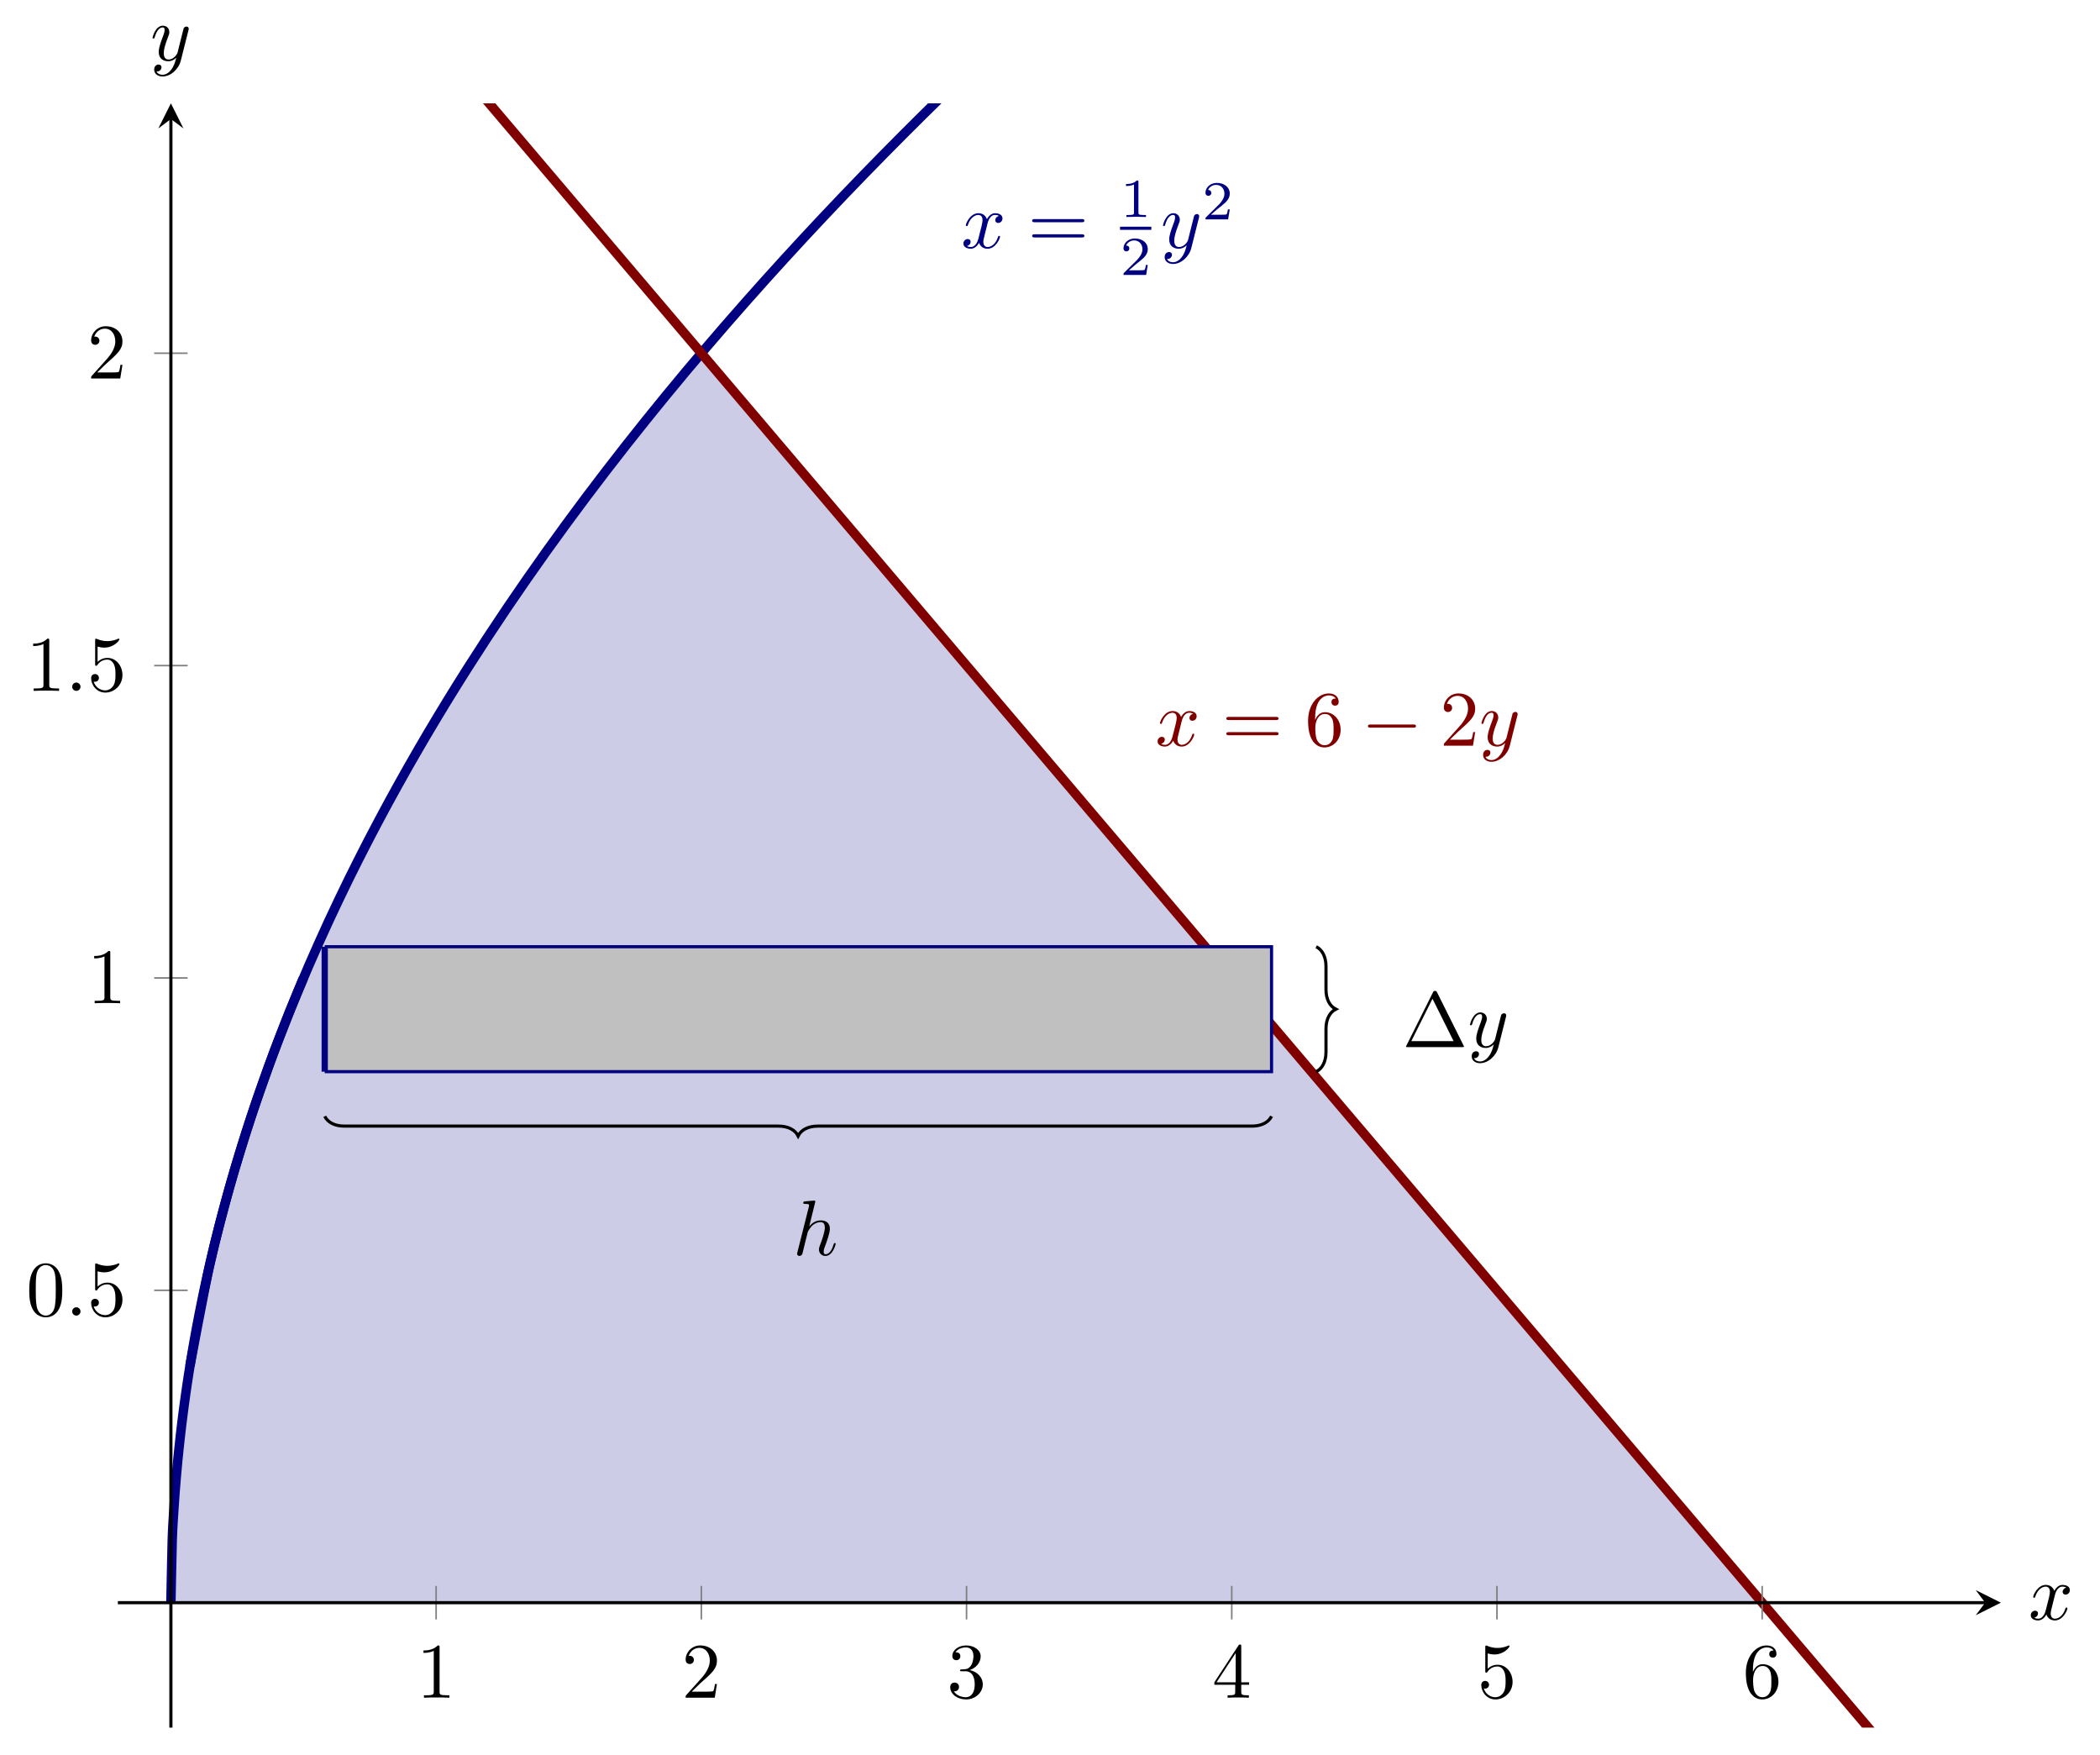 <?xml version='1.0' encoding='UTF-8'?>
<!-- This file was generated by dvisvgm 3.2.2 -->
<svg version='1.1' xmlns='http://www.w3.org/2000/svg' xmlns:xlink='http://www.w3.org/1999/xlink' width='373.22pt' height='311.807pt' viewBox='5.042 189.689 373.22 311.807'>
<defs>
<path id='g4-1' d='M4.403-6.954C4.334-7.083 4.314-7.133 4.144-7.133S3.955-7.083 3.885-6.954L.518-.199C.468-.11 .468-.09 .468-.08C.468 0 .528 0 .687 0H7.601C7.761 0 7.821 0 7.821-.08C7.821-.09 7.821-.11 7.771-.199L4.403-6.954ZM3.826-6.137L6.506-.757H1.136L3.826-6.137Z'/>
<path id='g4-48' d='M4.583-3.188C4.583-3.985 4.533-4.782 4.184-5.519C3.726-6.476 2.909-6.635 2.491-6.635C1.893-6.635 1.166-6.376 .757-5.45C.438-4.762 .389-3.985 .389-3.188C.389-2.441 .428-1.544 .837-.787C1.265 .02 1.993 .219 2.481 .219C3.019 .219 3.776 .01 4.214-.936C4.533-1.624 4.583-2.401 4.583-3.188ZM2.481 0C2.092 0 1.504-.249 1.325-1.205C1.215-1.803 1.215-2.72 1.215-3.308C1.215-3.945 1.215-4.603 1.295-5.141C1.484-6.326 2.232-6.416 2.481-6.416C2.809-6.416 3.467-6.237 3.656-5.25C3.756-4.692 3.756-3.935 3.756-3.308C3.756-2.56 3.756-1.883 3.646-1.245C3.497-.299 2.929 0 2.481 0Z'/>
<path id='g4-49' d='M2.929-6.376C2.929-6.615 2.929-6.635 2.7-6.635C2.082-5.998 1.205-5.998 .887-5.998V-5.689C1.086-5.689 1.674-5.689 2.192-5.948V-.787C2.192-.428 2.162-.309 1.265-.309H.946V0C1.295-.03 2.162-.03 2.56-.03S3.826-.03 4.174 0V-.309H3.856C2.959-.309 2.929-.418 2.929-.787V-6.376Z'/>
<path id='g4-50' d='M1.265-.767L2.321-1.793C3.875-3.168 4.473-3.706 4.473-4.702C4.473-5.838 3.577-6.635 2.361-6.635C1.235-6.635 .498-5.719 .498-4.832C.498-4.274 .996-4.274 1.026-4.274C1.196-4.274 1.544-4.394 1.544-4.802C1.544-5.061 1.365-5.32 1.016-5.32C.936-5.32 .917-5.32 .887-5.31C1.116-5.958 1.654-6.326 2.232-6.326C3.138-6.326 3.567-5.519 3.567-4.702C3.567-3.905 3.068-3.118 2.521-2.501L.608-.369C.498-.259 .498-.239 .498 0H4.194L4.473-1.733H4.224C4.174-1.435 4.105-.996 4.005-.847C3.935-.767 3.278-.767 3.059-.767H1.265Z'/>
<path id='g4-51' d='M2.889-3.507C3.706-3.776 4.284-4.473 4.284-5.26C4.284-6.077 3.407-6.635 2.451-6.635C1.445-6.635 .687-6.037 .687-5.28C.687-4.951 .907-4.762 1.196-4.762C1.504-4.762 1.704-4.981 1.704-5.27C1.704-5.768 1.235-5.768 1.086-5.768C1.395-6.257 2.052-6.386 2.411-6.386C2.819-6.386 3.367-6.167 3.367-5.27C3.367-5.151 3.347-4.573 3.088-4.134C2.79-3.656 2.451-3.626 2.202-3.616C2.122-3.606 1.883-3.587 1.813-3.587C1.733-3.577 1.664-3.567 1.664-3.467C1.664-3.357 1.733-3.357 1.903-3.357H2.341C3.158-3.357 3.527-2.68 3.527-1.704C3.527-.349 2.839-.06 2.401-.06C1.973-.06 1.225-.229 .877-.817C1.225-.767 1.534-.986 1.534-1.365C1.534-1.724 1.265-1.923 .976-1.923C.737-1.923 .418-1.783 .418-1.345C.418-.438 1.345 .219 2.431 .219C3.646 .219 4.553-.687 4.553-1.704C4.553-2.521 3.925-3.298 2.889-3.507Z'/>
<path id='g4-52' d='M2.929-1.644V-.777C2.929-.418 2.909-.309 2.172-.309H1.963V0C2.371-.03 2.889-.03 3.308-.03S4.254-.03 4.663 0V-.309H4.453C3.716-.309 3.696-.418 3.696-.777V-1.644H4.692V-1.953H3.696V-6.486C3.696-6.685 3.696-6.745 3.537-6.745C3.447-6.745 3.417-6.745 3.337-6.625L.279-1.953V-1.644H2.929ZM2.989-1.953H.558L2.989-5.669V-1.953Z'/>
<path id='g4-53' d='M4.473-2.002C4.473-3.188 3.656-4.184 2.58-4.184C2.102-4.184 1.674-4.025 1.315-3.676V-5.619C1.514-5.559 1.843-5.489 2.162-5.489C3.387-5.489 4.085-6.396 4.085-6.526C4.085-6.585 4.055-6.635 3.985-6.635C3.975-6.635 3.955-6.635 3.905-6.605C3.706-6.516 3.218-6.316 2.55-6.316C2.152-6.316 1.694-6.386 1.225-6.595C1.146-6.625 1.126-6.625 1.106-6.625C1.006-6.625 1.006-6.545 1.006-6.386V-3.437C1.006-3.258 1.006-3.178 1.146-3.178C1.215-3.178 1.235-3.208 1.275-3.268C1.385-3.427 1.753-3.965 2.56-3.965C3.078-3.965 3.328-3.507 3.407-3.328C3.567-2.959 3.587-2.57 3.587-2.072C3.587-1.724 3.587-1.126 3.347-.707C3.108-.319 2.74-.06 2.281-.06C1.554-.06 .986-.588 .817-1.176C.847-1.166 .877-1.156 .986-1.156C1.315-1.156 1.484-1.405 1.484-1.644S1.315-2.132 .986-2.132C.847-2.132 .498-2.062 .498-1.604C.498-.747 1.186 .219 2.301 .219C3.457 .219 4.473-.737 4.473-2.002Z'/>
<path id='g4-54' d='M1.315-3.268V-3.507C1.315-6.027 2.55-6.386 3.059-6.386C3.298-6.386 3.716-6.326 3.935-5.988C3.786-5.988 3.387-5.988 3.387-5.539C3.387-5.23 3.626-5.081 3.846-5.081C4.005-5.081 4.304-5.171 4.304-5.559C4.304-6.157 3.866-6.635 3.039-6.635C1.763-6.635 .418-5.35 .418-3.148C.418-.488 1.574 .219 2.501 .219C3.606 .219 4.553-.717 4.553-2.032C4.553-3.298 3.666-4.254 2.56-4.254C1.883-4.254 1.514-3.746 1.315-3.268ZM2.501-.06C1.873-.06 1.574-.658 1.514-.807C1.335-1.275 1.335-2.072 1.335-2.252C1.335-3.029 1.654-4.025 2.55-4.025C2.71-4.025 3.168-4.025 3.477-3.407C3.656-3.039 3.656-2.531 3.656-2.042C3.656-1.564 3.656-1.066 3.487-.707C3.188-.11 2.73-.06 2.501-.06Z'/>
<path id='g4-61' d='M6.844-3.258C6.994-3.258 7.183-3.258 7.183-3.457S6.994-3.656 6.854-3.656H.887C.747-3.656 .558-3.656 .558-3.457S.747-3.258 .897-3.258H6.844ZM6.854-1.325C6.994-1.325 7.183-1.325 7.183-1.524S6.994-1.724 6.844-1.724H.897C.747-1.724 .558-1.724 .558-1.524S.747-1.325 .887-1.325H6.854Z'/>
<path id='g0-0' d='M6.565-2.291C6.735-2.291 6.914-2.291 6.914-2.491S6.735-2.69 6.565-2.69H1.176C1.006-2.69 .827-2.69 .827-2.491S1.006-2.291 1.176-2.291H6.565Z'/>
<path id='g3-49' d='M2.336-4.435C2.336-4.624 2.322-4.631 2.127-4.631C1.681-4.191 1.046-4.184 .76-4.184V-3.933C.928-3.933 1.388-3.933 1.771-4.129V-.572C1.771-.342 1.771-.251 1.074-.251H.809V0C.934-.007 1.792-.028 2.05-.028C2.267-.028 3.145-.007 3.299 0V-.251H3.034C2.336-.251 2.336-.342 2.336-.572V-4.435Z'/>
<path id='g3-50' d='M3.522-1.269H3.285C3.264-1.116 3.194-.704 3.103-.635C3.048-.593 2.511-.593 2.413-.593H1.13C1.862-1.241 2.106-1.437 2.525-1.764C3.041-2.176 3.522-2.608 3.522-3.271C3.522-4.115 2.783-4.631 1.89-4.631C1.025-4.631 .439-4.024 .439-3.382C.439-3.027 .739-2.992 .809-2.992C.976-2.992 1.179-3.11 1.179-3.361C1.179-3.487 1.13-3.731 .767-3.731C.983-4.226 1.458-4.38 1.785-4.38C2.483-4.38 2.845-3.836 2.845-3.271C2.845-2.664 2.413-2.183 2.19-1.932L.509-.272C.439-.209 .439-.195 .439 0H3.313L3.522-1.269Z'/>
<path id='g2-58' d='M1.913-.528C1.913-.817 1.674-1.056 1.385-1.056S.857-.817 .857-.528S1.096 0 1.385 0S1.913-.239 1.913-.528Z'/>
<path id='g2-104' d='M2.859-6.804C2.859-6.814 2.859-6.914 2.73-6.914C2.501-6.914 1.773-6.834 1.514-6.814C1.435-6.804 1.325-6.795 1.325-6.615C1.325-6.496 1.415-6.496 1.564-6.496C2.042-6.496 2.062-6.426 2.062-6.326L2.032-6.127L.588-.389C.548-.249 .548-.229 .548-.169C.548 .06 .747 .11 .837 .11C.996 .11 1.156-.01 1.205-.149L1.395-.907L1.614-1.803C1.674-2.022 1.733-2.242 1.783-2.471C1.803-2.531 1.883-2.859 1.893-2.919C1.923-3.009 2.232-3.567 2.57-3.836C2.79-3.995 3.098-4.184 3.527-4.184S4.065-3.846 4.065-3.487C4.065-2.949 3.686-1.863 3.447-1.255C3.367-1.026 3.318-.907 3.318-.707C3.318-.239 3.666 .11 4.134 .11C5.071 .11 5.44-1.345 5.44-1.425C5.44-1.524 5.35-1.524 5.32-1.524C5.22-1.524 5.22-1.494 5.171-1.345C5.021-.817 4.702-.11 4.154-.11C3.985-.11 3.915-.209 3.915-.438C3.915-.687 4.005-.927 4.095-1.146C4.254-1.574 4.702-2.76 4.702-3.337C4.702-3.985 4.304-4.403 3.557-4.403C2.929-4.403 2.451-4.095 2.082-3.636L2.859-6.804Z'/>
<path id='g2-120' d='M3.328-3.009C3.387-3.268 3.616-4.184 4.314-4.184C4.364-4.184 4.603-4.184 4.812-4.055C4.533-4.005 4.334-3.756 4.334-3.517C4.334-3.357 4.443-3.168 4.712-3.168C4.932-3.168 5.25-3.347 5.25-3.746C5.25-4.264 4.663-4.403 4.324-4.403C3.746-4.403 3.397-3.875 3.278-3.646C3.029-4.304 2.491-4.403 2.202-4.403C1.166-4.403 .598-3.118 .598-2.869C.598-2.77 .697-2.77 .717-2.77C.797-2.77 .827-2.79 .847-2.879C1.186-3.935 1.843-4.184 2.182-4.184C2.371-4.184 2.72-4.095 2.72-3.517C2.72-3.208 2.55-2.54 2.182-1.146C2.022-.528 1.674-.11 1.235-.11C1.176-.11 .946-.11 .737-.239C.986-.289 1.205-.498 1.205-.777C1.205-1.046 .986-1.126 .837-1.126C.538-1.126 .289-.867 .289-.548C.289-.09 .787 .11 1.225 .11C1.883 .11 2.242-.588 2.271-.648C2.391-.279 2.75 .11 3.347 .11C4.374 .11 4.941-1.176 4.941-1.425C4.941-1.524 4.852-1.524 4.822-1.524C4.732-1.524 4.712-1.484 4.692-1.415C4.364-.349 3.686-.11 3.367-.11C2.979-.11 2.819-.428 2.819-.767C2.819-.986 2.879-1.205 2.989-1.644L3.328-3.009Z'/>
<path id='g2-121' d='M4.842-3.796C4.882-3.935 4.882-3.955 4.882-4.025C4.882-4.204 4.742-4.294 4.593-4.294C4.493-4.294 4.334-4.234 4.244-4.085C4.224-4.035 4.144-3.726 4.105-3.547C4.035-3.288 3.965-3.019 3.905-2.75L3.457-.956C3.417-.807 2.989-.11 2.331-.11C1.823-.11 1.714-.548 1.714-.917C1.714-1.375 1.883-1.993 2.222-2.869C2.381-3.278 2.421-3.387 2.421-3.587C2.421-4.035 2.102-4.403 1.604-4.403C.658-4.403 .289-2.959 .289-2.869C.289-2.77 .389-2.77 .408-2.77C.508-2.77 .518-2.79 .568-2.949C.837-3.885 1.235-4.184 1.574-4.184C1.654-4.184 1.823-4.184 1.823-3.866C1.823-3.616 1.724-3.357 1.654-3.168C1.255-2.112 1.076-1.544 1.076-1.076C1.076-.189 1.704 .11 2.291 .11C2.68 .11 3.019-.06 3.298-.339C3.168 .179 3.049 .667 2.65 1.196C2.391 1.534 2.012 1.823 1.554 1.823C1.415 1.823 .966 1.793 .797 1.405C.956 1.405 1.086 1.405 1.225 1.285C1.325 1.196 1.425 1.066 1.425 .877C1.425 .568 1.156 .528 1.056 .528C.827 .528 .498 .687 .498 1.176C.498 1.674 .936 2.042 1.554 2.042C2.58 2.042 3.606 1.136 3.885 .01L4.842-3.796Z'/>
</defs>
<g id='page12' transform='matrix(1.4 0 0 1.4 0 0)'>
<g stroke-miterlimit='10' transform='translate(18.563,354.776)scale(0.996,-0.996)'>
<g fill='#000' stroke='#000'>
<g stroke-width='0.4'>
<clipPath id='pgfcp26'>
<path d='M0 0H240V206.997H0Z'/> </clipPath>
<g clip-path='url(#pgfcp26)'>
<g stroke-width='0.4'>
<g fill='#cccce6' stroke='#cccce6'>
<path d='M6.761 15.923L7.1 27.21L7.44 31.886L7.78 35.473L8.12 38.498L8.459 41.162L8.799 43.571L9.139 45.786L9.478 47.848L9.818 49.785L10.158 51.617L10.498 53.359L10.837 55.023L11.177 56.62L11.517 58.156L11.857 59.639L12.196 61.072L12.536 62.462L12.876 63.811L13.215 65.123L13.555 66.401L13.895 67.648L14.235 68.865L14.574 70.055L14.914 71.219L15.254 72.36L15.594 73.477L15.933 74.574L16.273 75.65L16.613 76.707L16.952 77.746L17.292 78.768L17.632 79.774L17.972 80.764L18.311 81.739L18.651 82.7L18.991 83.647L19.331 84.581L19.67 85.503L20.01 86.412L20.35 87.31L20.689 88.197L21.029 89.073L21.369 89.939L21.709 90.795L22.048 91.641L22.388 92.478L22.728 93.305L23.068 94.124L23.407 94.934L23.747 95.737L24.087 96.531L24.426 97.317L24.766 98.096L25.106 98.868L25.446 99.632L25.785 100.39L26.125 101.141L26.465 101.885L26.805 102.623L27.144 103.354L27.484 104.08L27.824 104.8L28.163 105.514L28.503 106.222L28.843 106.925L29.183 107.622L29.522 108.314L29.862 109.001L30.202 109.683L30.542 110.36L30.881 111.032L31.221 111.699L31.561 112.362L31.901 113.02L32.24 113.674L32.58 114.324L32.92 114.969L33.259 115.61L33.599 116.247L33.939 116.88L34.279 117.509L34.618 118.134L34.958 118.756L35.298 119.373L35.638 119.987L35.977 120.598L36.317 121.204L36.657 121.808L36.996 122.408L37.336 123.004L37.676 123.597L38.016 124.187L38.355 124.774L38.695 125.358L39.035 125.939L39.375 126.516L39.714 127.091L40.054 127.662L40.394 128.231L40.733 128.797L41.073 129.359L41.413 129.92L41.753 130.477L42.092 131.032L42.432 131.584L42.772 132.133L43.112 132.68L43.451 133.225L43.791 133.766L44.131 134.306L44.47 134.843L44.81 135.377L45.15 135.909L45.49 136.439L45.829 136.966L46.169 137.492L46.509 138.014L46.849 138.535L47.188 139.054L47.528 139.57L47.868 140.084L48.207 140.596L48.547 141.106L48.887 141.614L49.227 142.119L49.566 142.623L49.906 143.125L50.246 143.625L50.586 144.123L50.925 144.619L51.265 145.113L51.605 145.605L51.944 146.095L52.284 146.584L52.624 147.07L52.964 147.555L53.303 148.038L53.643 148.519L53.983 148.999L54.323 149.477L54.662 149.953L55.002 150.427L55.342 150.9L55.682 151.371L56.021 151.841L56.361 152.309L56.701 152.775L57.04 153.24L57.38 153.703L57.72 154.164L58.06 154.624L58.399 155.083L58.739 155.54L59.079 155.995L59.419 156.449L59.758 156.902L60.098 157.353L60.438 157.803L60.777 158.251L61.117 158.698L61.457 159.144L61.797 159.588L62.136 160.03L62.476 160.472L62.816 160.912L63.156 161.35L63.495 161.788L63.835 162.224L64.175 162.659L64.514 163.092L64.854 163.524L65.194 163.955L65.534 164.385L65.873 164.813L66.213 165.241L66.553 165.667L66.893 166.092L67.232 166.515L67.572 166.938L67.912 167.359L68.251 167.779L68.591 168.198L68.931 168.616L69.271 169.032L69.61 169.448L69.95 169.862L70.29 170.275L70.63 170.687L70.969 171.099L71.309 171.509L71.649 171.917L71.989 172.325L72.328 172.732L72.668 173.138L73.008 173.542L73.347 173.946L73.687 174.349L74.027 174.75L74.367 175.151L209.579 15.923H201.128H192.677H184.226H175.776H167.325H158.874H150.423H141.973H133.522H125.071H116.62H108.17H99.719H91.268H82.817H74.367H65.916H57.465H49.014H40.564H32.113H23.662H15.211H6.761Z' stroke='none'/>
</g>
</g>
</g>
<clipPath id='pgfcp27'>
<path d='M0 0H240V206.997H0Z'/> </clipPath>
<g clip-path='url(#pgfcp27)'>
<g stroke-width='0.4'>
<g fill='#cccce6' stroke='#cccce6'>
<path d='M74.367 175.151L80 168.516L85.634 161.882L91.268 155.247L96.902 148.613L102.536 141.978L108.17 135.344L113.803 128.709L119.437 122.075L125.071 115.44L130.705 108.806L136.339 102.171L141.973 95.537L147.606 88.902L153.24 82.268L158.874 75.633L164.508 68.999L170.142 62.364L175.776 55.73L181.409 49.095L187.043 42.461L192.677 35.826L198.311 29.192L203.945 22.557L209.579 15.923H201.128H192.677H184.226H175.776H167.325H158.874H150.423H141.973H133.522H125.071H116.62H108.17H99.719H91.268H82.817H74.367H65.916H57.465H49.014H40.564H32.113H23.662H15.211H6.761Z' stroke='none'/>
</g>
</g>
</g>
<g stroke='none' transform='scale(-1.004,1.004)translate(18.563,354.776)scale(-1,-1)'/>
<clipPath id='pgfcp25'>
<path d='M0 0H240V206.997H0Z'/> </clipPath>
<g clip-path='url(#pgfcp25)'>
<g stroke='#000080'>
<g stroke-width='1.2'>
<path d='M9.185 46.075C9.185 46.075 11.01 55.848 11.712 59.012C12.413 62.176 13.537 66.358 14.238 68.878S16.064 75.011 16.765 77.175S18.59 82.547 19.292 84.475C19.993 86.403 21.117 89.313 21.818 91.069C22.519 92.825 23.644 95.506 24.345 97.129C25.046 98.752 26.171 101.251 26.872 102.768C27.573 104.285 28.697 106.633 29.398 108.062S31.224 111.713 31.925 113.068C32.626 114.423 33.751 116.537 34.452 117.828C35.153 119.12 36.277 121.14 36.978 122.376S38.804 125.55 39.505 126.737C40.206 127.924 41.331 129.789 42.032 130.933C42.733 132.077 43.857 133.876 44.559 134.981S46.384 137.827 47.085 138.896C47.786 139.966 48.911 141.653 49.612 142.691S51.437 145.366 52.139 146.374C52.84 147.383 53.964 148.976 54.665 149.957C55.366 150.938 56.491 152.49 57.192 153.446S59.017 155.916 59.719 156.849S61.544 159.26 62.245 160.172C62.946 161.084 64.071 162.528 64.772 163.42C65.473 164.311 66.598 165.725 67.299 166.598C68 167.471 69.124 168.855 69.825 169.71C70.527 170.565 71.651 171.922 72.352 172.761S74.178 174.93 74.879 175.753S76.704 177.882 77.405 178.69C78.107 179.498 79.231 180.782 79.932 181.575C80.633 182.369 81.758 183.631 82.459 184.411S84.284 186.432 84.986 187.2C85.687 187.968 86.811 189.189 87.512 189.944C88.213 190.7 89.338 191.902 90.039 192.646C90.74 193.39 91.864 194.574 92.566 195.307S94.391 197.206 95.092 197.929C95.793 198.651 96.918 199.801 97.619 200.513C98.32 201.226 99.445 202.36 100.146 203.062S101.971 204.884 102.672 205.577C103.373 206.27 104.498 207.375 105.199 208.059S107.025 209.834 107.726 210.509C108.427 211.185 109.551 212.262 110.252 212.929S112.078 214.66 112.779 215.319S114.605 217.03 115.306 217.681C116.007 218.333 117.131 219.372 117.832 220.016C118.534 220.66 119.658 221.687 120.359 222.325C121.06 222.962 122.185 223.977 122.886 224.607C123.587 225.237 124.711 226.242 125.413 226.865S127.238 228.483 127.939 229.1S129.765 230.7 130.466 231.311S132.291 232.895 132.993 233.499C133.694 234.103 134.818 235.067 135.519 235.666S137.345 237.219 138.046 237.811S139.872 239.35 140.573 239.936C141.274 240.523 142.398 241.46 143.099 242.042C143.8 242.623 144.925 243.551 145.626 244.127C146.327 244.703 147.452 245.623 148.153 246.194S149.978 247.676 150.679 248.242S152.505 249.712 153.206 250.273C153.907 250.834 155.032 251.73 155.733 252.286C156.434 252.842 157.558 253.73 158.26 254.282C158.961 254.833 160.085 255.714 160.786 256.261C161.487 256.808 162.612 257.682 163.313 258.225C164.014 258.767 165.138 259.634 165.84 260.172C166.541 260.71 167.665 261.57 168.366 262.104C169.067 262.638 170.192 263.491 170.893 264.021C171.594 264.551 172.718 265.398 173.42 265.924C174.121 266.449 175.245 267.29 175.946 267.812C176.647 268.333 177.772 269.167 178.473 269.685C179.174 270.204 180.299 271.031 181 271.546C181.701 272.06 182.825 272.882 183.526 273.392S185.352 274.719 186.053 275.226C186.754 275.733 187.879 276.543 188.58 277.047C189.281 277.55 190.405 278.355 191.106 278.855S192.932 280.154 193.633 280.651C194.334 281.147 195.459 281.941 196.16 282.434S197.985 283.716 198.687 284.206S200.512 285.479 201.213 285.966C201.914 286.453 203.039 287.231 203.74 287.715S205.565 288.972 206.267 289.453C206.968 289.933 208.092 290.702 208.793 291.179C209.494 291.657 210.619 292.421 211.32 292.895S213.146 294.129 213.847 294.601C214.548 295.072 215.672 295.827 216.373 296.295C217.074 296.764 218.199 297.514 218.9 297.98C219.601 298.446 220.726 299.192 221.427 299.655C222.128 300.118 223.252 300.859 223.953 301.32C224.655 301.781 226.48 302.975 226.48 302.975' fill='none'/>
</g>
</g>
<g stroke='#000080'>
<g stroke-width='1.2'>
<path d='M6.761 15.923C6.761 15.923 6.884 22.354 6.931 23.924S7.055 26.426 7.102 27.239C7.149 28.051 7.225 29.131 7.273 29.782C7.32 30.432 7.396 31.366 7.443 31.926C7.491 32.485 7.567 33.316 7.614 33.815C7.662 34.314 7.738 35.068 7.785 35.522C7.832 35.977 7.908 36.672 7.956 37.093C8.003 37.513 8.079 38.161 8.126 38.554C8.174 38.948 8.25 39.557 8.297 39.927C8.344 40.298 8.42 40.874 8.468 41.226C8.515 41.577 8.591 42.126 8.639 42.461S8.762 43.32 8.809 43.641C8.857 43.962 8.933 44.465 8.98 44.773C9.027 45.081 9.103 45.565 9.151 45.862S9.274 46.626 9.321 46.913C9.369 47.199 9.445 47.651 9.492 47.929S9.616 48.644 9.663 48.914C9.71 49.183 9.786 49.609 9.834 49.87C9.881 50.132 9.957 50.546 10.004 50.801C10.052 51.055 10.128 51.458 10.175 51.707C10.222 51.955 10.298 52.348 10.346 52.59C10.393 52.833 10.469 53.216 10.517 53.453C10.564 53.69 10.64 54.065 10.687 54.297C10.735 54.528 10.811 54.895 10.858 55.122C10.905 55.349 10.981 55.708 11.029 55.93C11.076 56.152 11.152 56.505 11.199 56.723S11.323 57.286 11.37 57.5C11.417 57.714 11.493 58.053 11.541 58.263C11.588 58.473 11.664 58.806 11.712 59.012C11.759 59.218 11.835 59.546 11.882 59.749C11.93 59.952 12.006 60.274 12.053 60.473C12.1 60.673 12.176 60.99 12.224 61.186C12.271 61.382 12.347 61.695 12.394 61.888S12.518 62.389 12.565 62.579C12.613 62.77 12.689 63.073 12.736 63.26C12.783 63.448 12.859 63.747 12.907 63.932C12.954 64.117 13.03 64.412 13.077 64.594C13.125 64.777 13.201 65.067 13.248 65.247C13.295 65.427 13.371 65.714 13.419 65.892C13.466 66.07 13.542 66.353 13.589 66.529C13.637 66.704 13.713 66.984 13.76 67.157C13.808 67.331 13.884 67.607 13.931 67.778C13.978 67.95 14.054 68.223 14.102 68.392C14.149 68.562 14.225 68.831 14.272 68.999C14.32 69.166 14.396 69.433 14.443 69.599S14.566 70.028 14.614 70.192C14.661 70.355 14.737 70.616 14.785 70.778C14.832 70.94 14.908 71.199 14.955 71.359S15.079 71.775 15.126 71.933C15.173 72.092 15.249 72.345 15.297 72.502C15.344 72.659 15.42 72.91 15.467 73.065C15.515 73.22 15.591 73.469 15.638 73.623C15.686 73.776 15.762 74.022 15.809 74.175C15.856 74.327 15.932 74.571 15.98 74.722C16.027 74.873 16.103 75.114 16.15 75.264C16.198 75.413 16.274 75.652 16.321 75.801C16.368 75.949 16.444 76.186 16.492 76.333C16.539 76.48 16.615 76.715 16.662 76.86S16.786 77.239 16.833 77.384C16.881 77.528 16.957 77.759 17.004 77.902C17.051 78.046 17.127 78.274 17.175 78.417C17.222 78.559 17.298 78.786 17.345 78.927C17.393 79.068 17.469 79.293 17.516 79.433C17.563 79.573 17.639 79.796 17.687 79.935S17.81 80.295 17.858 80.433C17.905 80.571 17.981 80.791 18.028 80.927C18.076 81.064 18.152 81.282 18.199 81.418C18.246 81.554 18.322 81.77 18.37 81.905C18.417 82.04 18.493 82.255 18.54 82.388C18.588 82.522 18.664 82.736 18.711 82.868C18.759 83.001 18.835 83.213 18.882 83.345C18.929 83.476 19.005 83.687 19.053 83.818C19.1 83.949 19.176 84.158 19.223 84.288C19.271 84.418 19.347 84.625 19.394 84.754S19.517 85.09 19.565 85.218C19.612 85.346 19.688 85.551 19.735 85.678S19.859 86.009 19.906 86.136C19.954 86.262 20.03 86.465 20.077 86.59C20.124 86.716 20.2 86.917 20.248 87.042S20.371 87.366 20.418 87.49C20.466 87.615 20.542 87.813 20.589 87.936C20.636 88.06 20.712 88.257 20.76 88.38C20.807 88.502 20.883 88.698 20.931 88.82C20.978 88.942 21.054 89.137 21.101 89.258C21.149 89.379 21.225 89.573 21.272 89.693C21.319 89.813 21.395 90.006 21.443 90.126C21.49 90.245 21.566 90.437 21.613 90.556C21.661 90.675 21.737 90.865 21.784 90.984C21.832 91.102 21.908 91.291 21.955 91.409C22.002 91.527 22.078 91.715 22.126 91.832C22.173 91.949 22.249 92.136 22.296 92.252C22.344 92.369 22.42 92.555 22.467 92.671S22.59 92.971 22.638 93.087S22.761 93.386 22.808 93.5C22.856 93.615 22.932 93.798 22.979 93.912C23.027 94.026 23.103 94.208 23.15 94.321C23.197 94.435 23.273 94.616 23.321 94.729C23.368 94.841 23.444 95.022 23.491 95.134C23.539 95.246 23.662 95.537 23.662 95.537' fill='none'/>
</g>
</g>
<g stroke='#800000'>
<g stroke-width='1.2'>
<path d='M-23.662 290.591C-23.662 290.591-16.132 281.723-13.239 278.317C-10.347 274.911-5.709 269.449-2.817 266.043S4.713 257.176 7.606 253.77C10.498 250.364 15.136 244.902 18.028 241.496C20.921 238.09 25.559 232.628 28.451 229.222S35.981 220.354 38.873 216.948C41.766 213.542 46.404 208.08 49.296 204.674C52.188 201.268 56.826 195.806 59.719 192.4S67.249 183.533 70.141 180.127C73.033 176.721 77.672 171.259 80.564 167.853C83.456 164.447 88.094 158.985 90.986 155.579C93.879 152.173 98.517 146.711 101.409 143.305C104.301 139.899 108.939 134.437 111.832 131.031S119.362 122.163 122.254 118.758S129.785 109.89 132.677 106.484C135.569 103.078 140.207 97.616 143.099 94.21S150.63 85.342 153.522 81.936C156.414 78.53 161.052 73.068 163.945 69.662S171.475 60.794 174.367 57.388S181.898 48.521 184.79 45.115C187.682 41.709 192.32 36.247 195.212 32.841C198.105 29.435 202.743 23.973 205.635 20.567S213.165 11.699 216.058 8.293S226.48-3.981 226.48-3.981' fill='none'/>
</g>
</g>
<g stroke-width='0.4'>
<g stroke-width='0.4'>
<g fill='#000080' stroke='#000080'>
<g fill='#000080' stroke='#000080'>
</g>
<g transform='translate(107.479,188.574)'>
<g stroke='none' transform='scale(-1.004,1.004)translate(18.563,354.776)scale(-1,-1)'>
<g fill='#000080'>
<g stroke='none'>
<g fill='#000080'>
<use x='18.563' y='354.776' xlink:href='#g2-120'/>
<use x='27.024' y='354.776' xlink:href='#g4-61'/>
<use x='38.736' y='350.853' xlink:href='#g3-49'/>
</g>
<rect x='38.736' y='352.086' height='.398' width='3.971' fill='#000080'/>
<g fill='#000080'>
<use x='38.736' y='358.211' xlink:href='#g3-50'/>
<use x='43.902' y='354.776' xlink:href='#g2-121'/>
<use x='49.144' y='351.16' xlink:href='#g3-50'/>
</g>
</g>
</g>
</g>
</g>
</g>
<g fill='#800000' stroke='#800000'>
<g fill='#800000' stroke='#800000'>
</g>
<g transform='translate(132.227,125.133)'>
<g stroke='none' transform='scale(-1.004,1.004)translate(18.563,354.776)scale(-1,-1)'>
<g fill='#800000'>
<g stroke='none'>
<g fill='#800000'>
<use x='18.563' y='354.776' xlink:href='#g2-120'/>
<use x='27.024' y='354.776' xlink:href='#g4-61'/>
<use x='37.54' y='354.776' xlink:href='#g4-54'/>
<use x='44.735' y='354.776' xlink:href='#g0-0'/>
<use x='54.698' y='354.776' xlink:href='#g4-50'/>
<use x='59.679' y='354.776' xlink:href='#g2-121'/>
</g>
</g>
</g>
</g>
</g>
</g>
<g stroke='#000080'>
<g fill='#c0c0c0'>
<path d='M26.366 99.517H147.043V83.595H26.366'/>
</g>
</g>
<g stroke='#000080'>
<g stroke-width='0.8'>
<path d='M26.366 83.595V99.517' fill='none'/>
</g>
</g>
<g stroke-width='0.4'>
<path d='M26.366 77.905C26.741 77.155 27.616 76.655 28.866 76.655H84.204C85.454 76.655 86.329 76.155 86.704 75.405C87.079 76.155 87.954 76.655 89.204 76.655H144.542C145.792 76.655 146.667 77.155 147.042 77.905' fill='none'/>
</g>
<g transform='translate(86.029,60.219)'>
<g stroke='none' transform='scale(-1.004,1.004)translate(18.563,354.776)scale(-1,-1)'>
<g fill='#000'>
<g stroke='none'>
<use x='18.563' y='354.776' xlink:href='#g2-104'/>
</g>
</g>
</g>
</g>
<g stroke-width='0.4'>
<path d='M152.733 83.595C153.483 83.97 153.983 84.845 153.983 86.095V89.056C153.983 90.306 154.483 91.181 155.233 91.556C154.483 91.931 153.983 92.806 153.983 94.056V97.018C153.983 98.268 153.483 99.143 152.733 99.518' fill='none'/>
</g>
<g transform='translate(163.717,86.724)'>
<g stroke='none' transform='scale(-1.004,1.004)translate(18.563,354.776)scale(-1,-1)'>
<g fill='#000'>
<g stroke='none'>
<use x='18.563' y='354.776' xlink:href='#g4-1'/>
<use x='26.865' y='354.776' xlink:href='#g2-121'/>
</g>
</g>
</g>
</g>
</g>
</g>
</g>
<g stroke-width='0.4'>
<g stroke-width='0.4'>
<g stroke-width='0.4'>
<g stroke-width='0.4'>
<g transform='translate(38.063,3.812)'>
<g stroke='none' transform='scale(-1.004,1.004)translate(18.563,354.776)scale(-1,-1)'>
<g fill='#000'>
<g stroke='none'>
<use x='18.563' y='354.776' xlink:href='#g4-49'/>
</g>
</g>
</g>
</g>
<g transform='translate(71.866,3.812)'>
<g stroke='none' transform='scale(-1.004,1.004)translate(18.563,354.776)scale(-1,-1)'>
<g fill='#000'>
<g stroke='none'>
<use x='18.563' y='354.776' xlink:href='#g4-50'/>
</g>
</g>
</g>
</g>
<g transform='translate(105.669,3.812)'>
<g stroke='none' transform='scale(-1.004,1.004)translate(18.563,354.776)scale(-1,-1)'>
<g fill='#000'>
<g stroke='none'>
<use x='18.563' y='354.776' xlink:href='#g4-51'/>
</g>
</g>
</g>
</g>
<g transform='translate(139.472,3.812)'>
<g stroke='none' transform='scale(-1.004,1.004)translate(18.563,354.776)scale(-1,-1)'>
<g fill='#000'>
<g stroke='none'>
<use x='18.563' y='354.776' xlink:href='#g4-52'/>
</g>
</g>
</g>
</g>
<g transform='translate(173.275,3.812)'>
<g stroke='none' transform='scale(-1.004,1.004)translate(18.563,354.776)scale(-1,-1)'>
<g fill='#000'>
<g stroke='none'>
<use x='18.563' y='354.776' xlink:href='#g4-53'/>
</g>
</g>
</g>
</g>
<g transform='translate(207.077,3.812)'>
<g stroke='none' transform='scale(-1.004,1.004)translate(18.563,354.776)scale(-1,-1)'>
<g fill='#000'>
<g stroke='none'>
<use x='18.563' y='354.776' xlink:href='#g4-54'/>
</g>
</g>
</g>
</g>
<g transform='translate(-11.684,52.508)'>
<g stroke='none' transform='scale(-1.004,1.004)translate(18.563,354.776)scale(-1,-1)'>
<g fill='#000'>
<g stroke='none'>
<use x='18.563' y='354.776' xlink:href='#g4-48'/>
<use x='23.544' y='354.776' xlink:href='#g2-58'/>
<use x='26.311' y='354.776' xlink:href='#g4-53'/>
</g>
</g>
</g>
</g>
<g transform='translate(-3.906,92.315)'>
<g stroke='none' transform='scale(-1.004,1.004)translate(18.563,354.776)scale(-1,-1)'>
<g fill='#000'>
<g stroke='none'>
<use x='18.563' y='354.776' xlink:href='#g4-49'/>
</g>
</g>
</g>
</g>
<g transform='translate(-11.684,132.122)'>
<g stroke='none' transform='scale(-1.004,1.004)translate(18.563,354.776)scale(-1,-1)'>
<g fill='#000'>
<g stroke='none'>
<use x='18.563' y='354.776' xlink:href='#g4-49'/>
<use x='23.544' y='354.776' xlink:href='#g2-58'/>
<use x='26.311' y='354.776' xlink:href='#g4-53'/>
</g>
</g>
</g>
</g>
<g transform='translate(-3.906,171.929)'>
<g stroke='none' transform='scale(-1.004,1.004)translate(18.563,354.776)scale(-1,-1)'>
<g fill='#000'>
<g stroke='none'>
<use x='18.563' y='354.776' xlink:href='#g4-50'/>
</g>
</g>
</g>
</g>
<g transform='translate(243.52,13.769)'>
<g stroke='none' transform='scale(-1.004,1.004)translate(18.563,354.776)scale(-1,-1)'>
<g fill='#000'>
<g stroke='none'>
<use x='18.563' y='354.776' xlink:href='#g2-120'/>
</g>
</g>
</g>
</g>
<g transform='translate(4.129,212.468)'>
<g stroke='none' transform='scale(-1.004,1.004)translate(18.563,354.776)scale(-1,-1)'>
<g fill='#000'>
<g stroke='none'>
<use x='18.563' y='354.776' xlink:href='#g2-121'/>
</g>
</g>
</g>
</g>
</g>
</g>
</g>
</g>
<g transform='translate(-15.017,-0.2)'>
<g stroke='none' transform='scale(-1.004,1.004)translate(18.563,354.776)scale(-1,-1)'/>
</g>
<g stroke-width='0.2'>
<g fill='#808080' stroke='#808080'>
<path d='M40.563 13.789V18.057M74.366 13.789V18.057M108.169 13.789V18.057M141.972 13.789V18.057M175.775 13.789V18.057M209.577 13.789V18.057' fill='none'/>
</g>
</g>
<g stroke-width='0.2'>
<g fill='#808080' stroke='#808080'>
<path d='M4.627 55.73H8.894M4.627 95.537H8.894M4.627 135.344H8.894M4.627 175.151H8.894' fill='none'/>
</g>
</g>
<path d='M0 15.923H238' fill='none'/>
<g transform='translate(238,15.923)'>
<path d='M2 0L-1.2 1.6L0 0L-1.2-1.6' stroke='none'/>
</g>
<path d='M6.761 0V204.997' fill='none'/>
<g transform='matrix(0.0,1.0,-1.0,0.0,6.761,204.997)'>
<path d='M2 0L-1.2 1.6L0 0L-1.2-1.6' stroke='none'/>
</g>
</g>
</g>
</g>
</g>
</svg>
